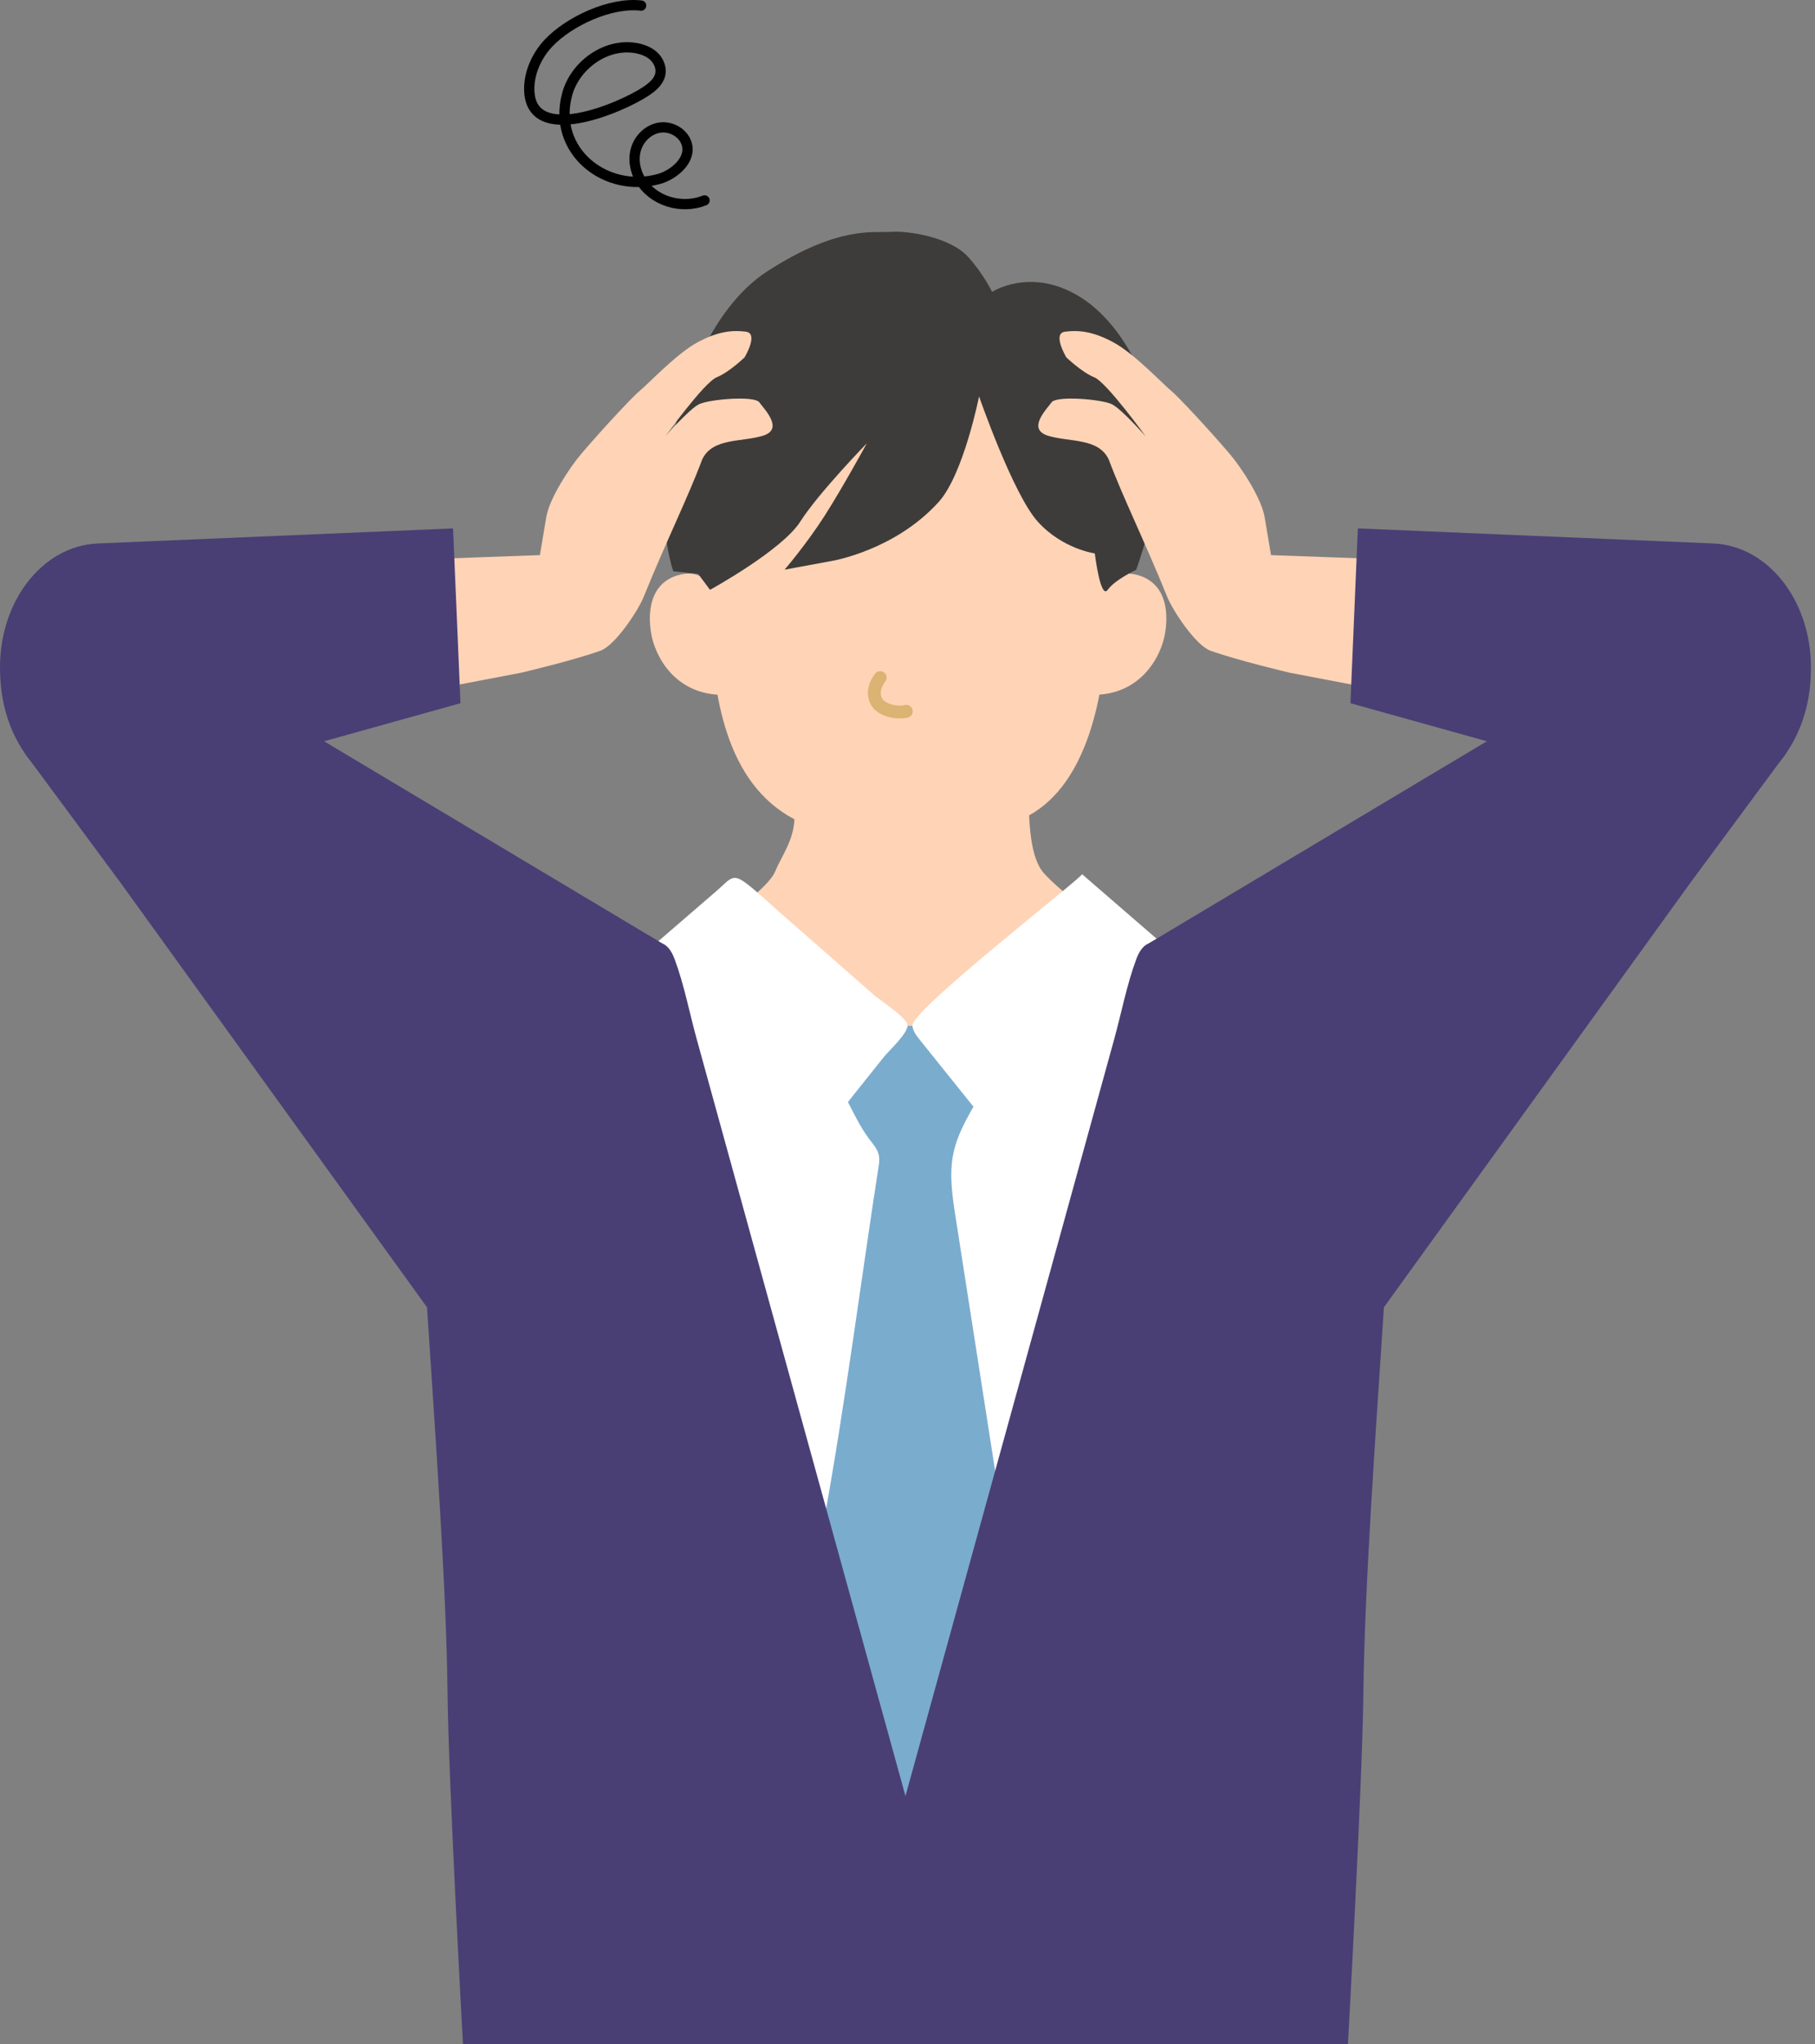 <svg xmlns="http://www.w3.org/2000/svg" width="214" height="241" viewBox="0 0 214 241" fill="none"><rect x="0" y="0" width="214" height="241" fill="#808080" stroke="none"/><g clip-path="url(#clip0_46_24)"><path d="M84.278 69.995C84.278 69.995 83.346 66.825 79.946 67.809C76.888 68.693 76.304 71.693 76.758 74.575C77.212 77.457 79.673 81.914 85.217 81.914L84.278 69.995Z" fill="#FFD3B6"></path><path d="M145.081 116.859C145.081 116.859 134.784 149.565 107.164 149.565C79.543 149.565 69.243 116.859 69.243 116.859L80.421 111.942C80.421 111.942 90.333 105.324 91.369 102.789C92.105 100.991 93.555 99.15 93.67 96.589C85.529 92.299 84.021 81.93 83.745 72.88C83.21 55.363 86.161 36.35 107.161 36.35C128.16 36.35 131.115 55.363 130.579 72.88C130.303 81.93 128.238 92.302 121.339 96.123C121.454 98.684 121.805 101.345 122.955 102.789C124.663 104.93 133.903 111.942 133.903 111.942L145.081 116.859Z" fill="#FFD3B6"></path><path d="M129.861 69.995C129.861 69.995 130.794 66.825 134.194 67.809C137.251 68.693 137.839 71.693 137.382 74.575C136.928 77.457 134.466 81.914 128.923 81.914L129.861 69.995Z" fill="#FFD3B6"></path><path d="M74.638 115.907L57.451 123.4L71.68 235.787L107.164 241V120.918L74.638 115.907Z" fill="white"></path><path d="M139.689 115.907L156.876 123.4L142.647 235.787L107.164 241V120.918L139.689 115.907Z" fill="white"></path><path d="M107.706 214.085L93.531 202.777C94.739 194.945 95.943 187.116 97.151 179.283C99.679 165.378 101.457 151.297 103.621 137.327C103.854 135.817 103.237 135.287 102.407 134.17C101.417 132.831 100.694 131.287 99.925 129.819C98.475 127.049 97.509 124.018 97.103 120.918C100.636 120.918 104.172 120.918 107.706 120.918C111.236 120.918 114.766 120.918 118.296 120.921C118.738 126.349 113.543 130.612 112.416 135.941C111.893 138.417 112.28 140.988 112.671 143.488C115.75 163.252 118.832 183.019 121.911 202.783C117.176 206.55 112.441 210.316 107.709 214.079C107.709 187.885 107.709 161.687 107.709 135.493C107.709 149.286 107.709 163.08 107.709 176.873C107.709 188.242 107.709 199.607 107.709 210.976C107.709 212.011 107.709 213.047 107.709 214.082L107.706 214.085Z" fill="#7AACCE"></path><path d="M86.718 103.497C87.067 103.527 87.475 103.736 88.057 104.184C89.389 105.21 90.624 106.409 91.889 107.514C94.333 109.646 96.773 111.786 99.207 113.93C100.479 115.047 101.75 116.164 103.019 117.281C103.727 117.902 106.906 119.942 107 120.832C107.1 121.783 104.838 123.824 104.236 124.578C103.085 126.019 101.935 127.457 100.784 128.898C98.565 131.677 96.449 134.541 94.269 137.351C93.888 137.844 93.461 138.365 92.858 138.522C91.287 138.928 88.714 134.405 87.839 133.406C85.613 130.86 83.391 128.314 81.166 125.77C78.199 122.373 75.226 118.983 72.265 115.583C73.555 115.51 76.582 111.859 77.527 111.038C79.855 109.022 82.189 107.012 84.523 104.998C85.583 104.087 86.028 103.442 86.715 103.5L86.718 103.497Z" fill="white"></path><path d="M141.551 115.632C141.687 116.731 140.591 117.585 139.652 118.739C136.991 122.011 133.912 124.9 131.133 128.067C129.262 130.198 127.388 132.329 125.514 134.455C124.248 135.89 122.637 139.25 120.748 137.912C119.116 136.756 117.724 134.14 116.461 132.569C113.785 129.229 111.105 125.893 108.426 122.556C108.029 122.06 107.612 121.518 107.584 120.885C107.503 119.029 127.842 103.283 127.572 103.05C130.521 105.602 133.473 108.154 136.422 110.707C137.763 111.869 140.421 113.377 141.302 114.927C141.445 115.175 141.523 115.411 141.551 115.635V115.632Z" fill="white"></path><path d="M106.428 210.533C101.169 191.472 95.91 172.407 90.651 153.343C87.82 143.076 84.99 132.813 82.159 122.546C81.299 119.437 80.672 116.113 79.549 113.088C78.438 110.097 76.561 111.042 74.275 112.207C71.099 113.83 67.669 114.95 64.439 116.503C59.903 118.68 55.644 121.281 51.741 124.375C52.795 130.433 49.949 147.978 50.348 154.112C51.323 169.128 52.631 187.112 52.77 199.701C52.885 210.119 54.587 240.994 54.587 240.994C54.587 240.994 64.99 241 67.406 241H107.167V213.21C106.921 212.317 106.673 211.427 106.428 210.533Z" fill="#493F75"></path><path d="M115.441 46.719C115.441 46.719 113.606 55.944 110.669 59.186C105.517 64.875 98.16 66.113 98.16 66.113L92.507 67.158C92.507 67.158 95.123 64.115 97.279 60.727C99.434 57.343 102.204 52.262 102.204 52.262C102.204 52.262 96.51 58.111 94.354 61.496C92.198 64.881 83.718 69.534 83.718 69.534L82.307 67.645L79.386 67.349C79.386 67.349 77.872 63.128 78.456 57.134C79.428 47.146 83.688 36.355 90.47 31.984C98.877 26.561 102.97 27.485 104.972 27.333C106.973 27.179 111.983 27.902 114.16 30.3C115.919 32.238 116.976 34.412 116.976 34.412C116.976 34.412 121.439 31.487 127.133 34.875C132.828 38.26 136.861 46.919 136.676 54.884C136.555 60.11 133.964 67.173 133.964 67.173C133.964 67.173 131.457 68.339 130.603 69.537C129.749 70.737 129.083 65.238 129.083 65.238C129.083 65.238 125.287 64.733 122.362 61.499C119.437 58.266 115.435 46.725 115.435 46.725L115.441 46.719Z" fill="#3D3C3A"></path><path d="M103.779 79.882C103.779 79.882 102.51 81.383 103.409 82.806C103.994 83.73 105.75 84.129 106.858 83.854" stroke="#DBB372" stroke-width="1.514" stroke-linecap="round" stroke-linejoin="round"></path><path d="M42.222 66.216L43.715 82.692L61.435 79.31C61.435 79.31 67.569 77.872 70.796 76.712C72.531 76.088 75.229 72.016 75.904 70.342C78.496 63.927 81.124 58.638 82.792 54.169C84.003 51.596 87.424 52.144 89.952 51.368C92.48 50.593 90.115 48.244 89.531 47.43C88.947 46.615 83.579 47.072 82.413 47.657C81.248 48.241 78.429 51.456 78.429 51.456C78.429 51.456 83.046 45.059 84.502 44.478C85.959 43.893 87.79 42.131 87.79 42.131C87.79 42.131 89.498 39.298 87.942 39.101C86.385 38.907 84.672 39.028 82.186 40.388C79.701 41.747 76.334 45.356 75.362 46.131C74.705 46.655 71.129 50.457 68.529 53.509C67.115 55.165 64.778 58.786 64.414 60.936L63.657 65.441L42.222 66.219V66.216Z" fill="#FFD3B6"></path><path d="M0.033 79.852L0.015 79.452C-0.333 71.242 4.82 64.354 11.52 64.069L53.418 62.292L54.293 82.901L15.062 93.845C7.657 95.91 0.427 89.18 0.03 79.852H0.033Z" fill="#493F75"></path><path d="M2.964 88.856L14.263 104.136L50.345 154.112L78.099 111.227L30.124 82.553C30.124 82.553 3.787 76.97 2.964 88.856Z" fill="#493F75"></path><path d="M107.091 210.533C112.35 191.472 117.609 172.407 122.868 153.343C125.698 143.076 128.529 132.813 131.36 122.546C132.22 119.437 132.846 116.113 133.97 113.088C135.081 110.097 136.958 111.042 139.244 112.207C142.42 113.83 145.85 114.95 149.08 116.503C153.615 118.68 157.875 121.281 161.778 124.375C160.724 130.433 163.57 147.978 163.17 154.112C162.196 169.128 160.888 187.112 160.748 199.701C160.633 210.119 158.932 240.994 158.932 240.994C158.932 240.994 148.529 241 146.113 241H106.352V213.21C106.597 212.317 106.846 211.427 107.091 210.533Z" fill="#493F75"></path><path d="M171.296 66.216L169.804 82.692L152.084 79.31C152.084 79.31 145.95 77.872 142.722 76.712C140.987 76.088 138.29 72.016 137.615 70.342C135.023 63.927 132.395 58.638 130.727 54.169C129.516 51.596 126.095 52.144 123.567 51.368C121.039 50.59 123.403 48.244 123.988 47.43C124.572 46.615 129.94 47.072 131.106 47.657C132.271 48.241 135.09 51.456 135.09 51.456C135.09 51.456 130.473 45.059 129.017 44.478C127.56 43.893 125.729 42.131 125.729 42.131C125.729 42.131 124.021 39.298 125.577 39.101C127.133 38.907 128.847 39.028 131.333 40.388C133.818 41.747 137.185 45.356 138.157 46.131C138.814 46.655 142.389 50.457 144.99 53.509C146.404 55.165 148.741 58.786 149.104 60.936L149.861 65.441L171.296 66.219V66.216Z" fill="#FFD3B6"></path><path d="M213.486 79.852L213.504 79.452C213.852 71.242 208.699 64.354 201.999 64.069L160.1 62.292L159.226 82.901L198.457 93.845C205.862 95.91 213.092 89.18 213.489 79.852H213.486Z" fill="#493F75"></path><path d="M210.555 88.856L199.256 104.136L163.173 154.112L135.42 111.227L183.395 82.553C183.395 82.553 209.731 76.97 210.555 88.856Z" fill="#493F75"></path><path d="M75.592 0.658C72.001 0.234 67.094 2.502 64.66 5.093C63.328 6.51 62.41 8.472 62.401 10.437C62.368 17.367 73.264 12.707 76.167 10.758C76.912 10.258 77.672 9.631 77.854 8.756C78.014 7.984 77.663 7.164 77.088 6.625C76.513 6.086 75.737 5.799 74.962 5.665C71.45 5.06 67.811 7.667 66.873 11.106C65.05 17.794 71.435 22.88 77.748 21.082C79.434 20.6 81.62 18.841 80.936 16.858C80.509 15.629 79.116 14.863 77.826 15.039C76.537 15.211 75.438 16.226 75.026 17.458C74.614 18.69 74.844 20.092 75.507 21.209C77.006 23.74 80.376 24.709 83.07 23.628" stroke="black" stroke-width="1.211" stroke-linecap="round" stroke-linejoin="round"></path></g><defs><clipPath id="clip0_46_24"><rect width="213.519" height="241" fill="white"></rect></clipPath></defs></svg>